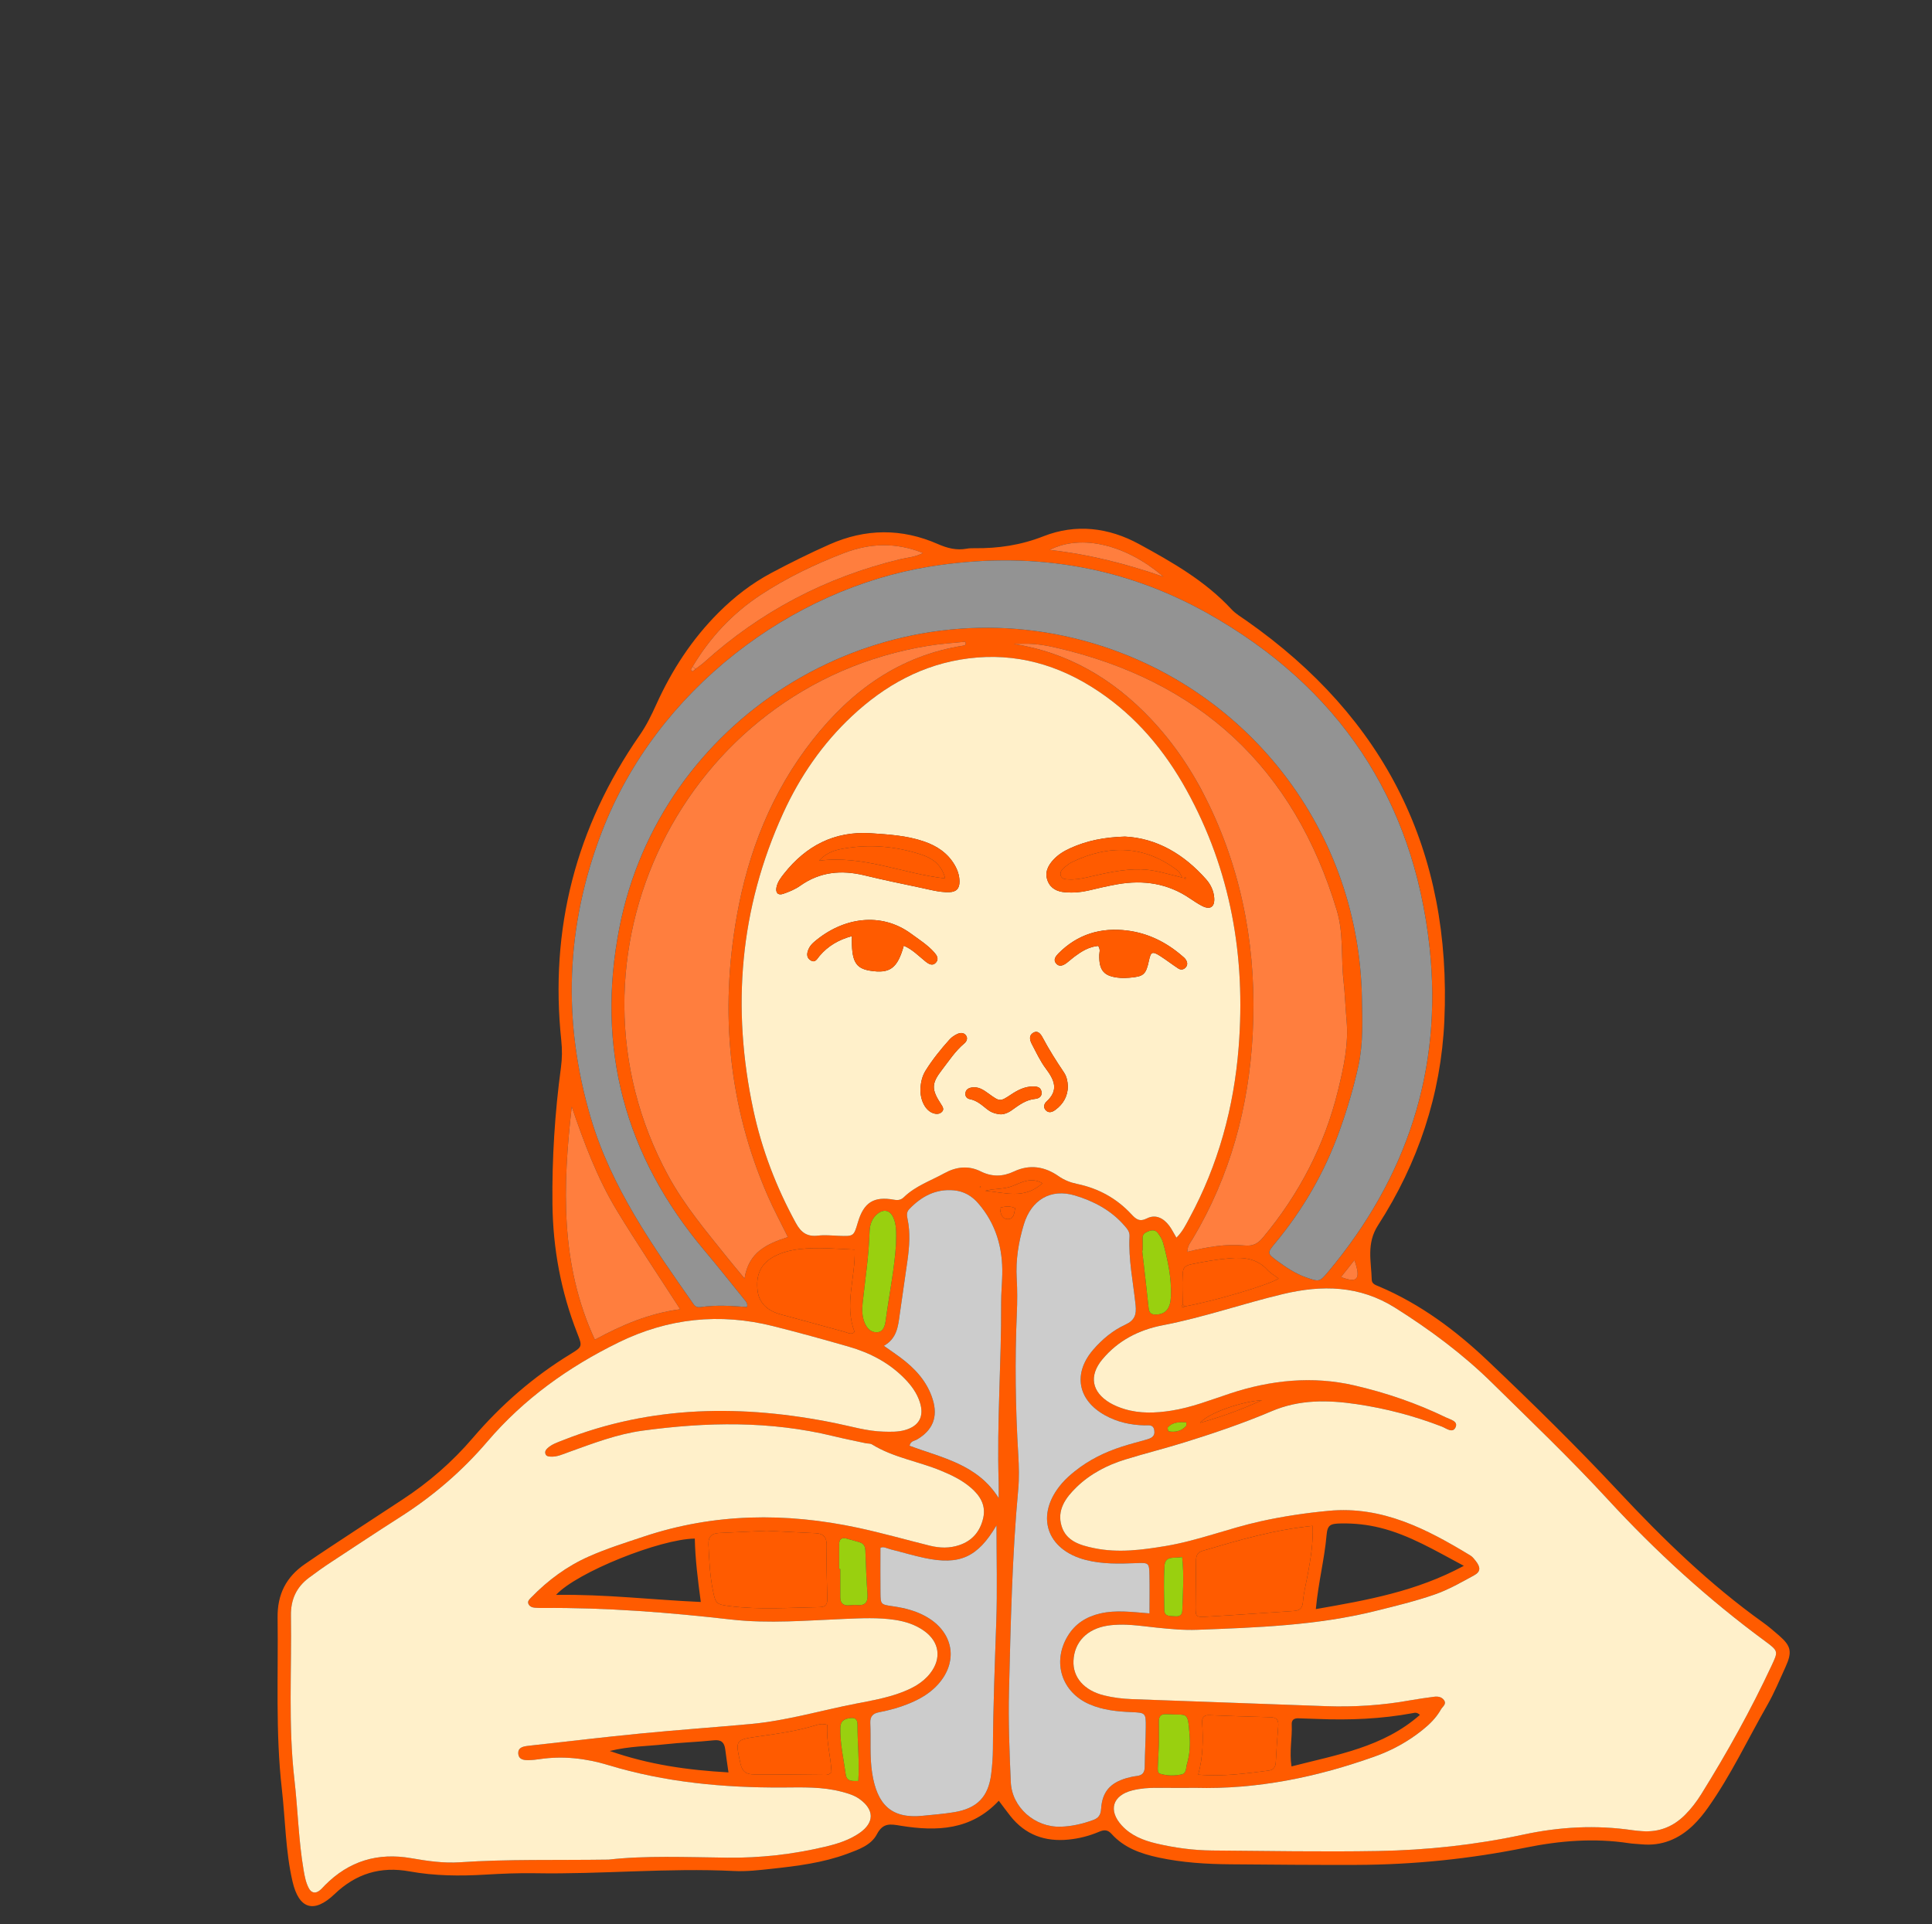 <svg xmlns="http://www.w3.org/2000/svg" viewBox="0 0 2515.45 2505.59"><rect x="0" y="0" width="2515.45" height="2505.59" fill="#333333" stroke="none"/><defs><style>      .cls-1 {        fill: #ccc;      }      .cls-1, .cls-2, .cls-3, .cls-4, .cls-5, .cls-6, .cls-7 {        stroke-width: 0px;      }      .cls-2 {        fill: #99d00f;      }      .cls-3 {        fill: none;      }      .cls-4 {        fill: #fff0ca;      }      .cls-5 {        fill: #ff5b00;      }      .cls-6 {        fill: #939393;      }      .cls-7 {        fill: #ff7e3e;      }    </style></defs><g id="Capa_7" data-name="Capa 7"><path class="cls-5" d="M1300.42,2344.86c-35.92,38.53-80.83,40.12-127.36,32.62-13.64-2.2-23.25-4.43-31.4,11.12-7.44,14.2-23.77,19.89-38.65,25.4-31.72,11.74-65.01,15.89-98.32,19.5-16.3,1.77-32.83,3.69-49.12,2.88-86.22-4.25-172.26,4.41-258.43,2.91-21.85-.38-43.78.53-65.61,1.83-32.91,1.96-65.73,1.68-98.16-4.21-37.91-6.89-69.81,2.82-97.74,29.52-26.84,25.65-46.42,19.67-54.78-16.43-9.13-39.45-9.29-80.07-13.86-120.12-8.49-74.36-4.56-148.91-5.56-223.4-.41-30.48,11.19-52.9,35.34-69.62,21.92-15.17,44.31-29.66,66.55-44.36,19.96-13.19,39.97-26.31,60.03-39.37,34.63-22.55,65.56-49.47,92.35-80.8,36.77-43,78.81-79.58,127.1-109.09,15.64-9.56,15.52-10.01,8.82-27.07-21.23-54.08-31.67-110.23-32.32-168.25-.67-59.6,3.11-118.93,11.07-177.99,1.57-11.62,1.68-23.12.45-34.76-15.36-145.41,18.9-278.17,102.26-398.18,8.68-12.49,15.18-25.9,21.37-39.59,20.19-44.63,46.44-85.09,81.28-119.85,20.49-20.45,43.05-37.9,68.63-51.52,24.75-13.18,49.83-25.61,75.47-37,47.05-20.9,94.14-21.26,141.15-.63,12.28,5.39,24.33,8.55,37.65,6.09,3.34-.62,6.82-.66,10.23-.62,30.86.35,60.23-3.96,89.7-15.54,42.08-16.52,84.55-11.64,124.7,10.27,43.31,23.64,86.02,47.96,120.09,84.76,5.47,5.91,12.78,10.2,19.48,14.89,180.83,126.71,267.58,300.58,257.71,520.96-4.3,95.98-34.19,185.45-86.34,266.29-15.42,23.9-8.81,47.08-8.19,71.04.15,5.61,5.52,6.98,10.02,8.89,53.59,22.85,99.54,57.14,141.4,96.9,58.02,55.11,115.14,111.16,169.8,169.65,58.01,62.06,118.73,121.11,188.08,170.68,7.22,5.16,13.99,10.98,20.7,16.81,16.05,13.92,17.73,21.42,8.75,41.19-7.63,16.8-14.76,33.94-23.88,49.92-25.39,44.47-47.22,91.03-76.87,133.01-5.89,8.34-12.41,16.44-19.77,23.48-18.63,17.82-40.77,27.08-67.04,24.55-5.45-.52-10.95-.64-16.35-1.46-45.2-6.88-89.62-3.33-134.42,5.77-72.48,14.71-145.99,22.24-220.05,22.49-54.71.19-109.43-.31-164.15-.77-31.49-.26-62.86-2.16-93.79-8.82-23.11-4.98-44.91-12.63-61.2-30.77-5.18-5.77-9.93-5.46-16.17-2.8-12.65,5.4-25.92,8.79-39.59,10.18-30.77,3.12-56.67-6.1-76.15-30.9-4.97-6.32-9.72-12.81-14.9-19.67ZM1542.55,1701.16c36.96-6.45,109.71-27.93,122.18-36.33-5.04-3.81-10.58-6.83-14.59-11.24-13.41-14.74-30.49-16.66-48.73-15.1-16.96,1.45-33.69,4.3-50.37,7.83-8.12,1.72-11.47,4.75-10.92,13.56.79,12.86.02,25.82-.09,38.74-.57.83-1.82,2.08-1.61,2.41,1.16,1.8,2.7,1.43,4.13.14ZM905.51,871.15c3.76-2.87,7.76-5.48,11.26-8.64,73.49-66.29,158.41-110.82,254.57-134.13,9.87-2.39,20.33-2.76,30.29-8.29-34.66-13.95-68.74-12.95-102.42-.04-38.32,14.68-75.35,32.44-109.58,55.08-36.34,24.02-65.54,55.4-87.87,92.96-1.15,2.04-3.88,4.19-.3,6.1.63.34,2.67-1.96,4.05-3.03ZM792.55,2421.54c46.81-5.41,100.83-3.16,154.86-2.52,42.52.51,84.64-4.33,126.09-14.05,15.99-3.75,31.8-8.55,45.52-18.02,19.71-13.6,19.53-30.5-.08-44.43-6.83-4.85-14.64-7.11-22.61-9.25-25.5-6.85-51.55-5.77-77.51-5.64-76.96.38-152.92-6.74-226.94-29.21-29.14-8.84-58.83-12.2-89.17-7.73-4.73.7-9.52,1.23-14.29,1.31-6.39.11-13.18-.58-13.63-8.82-.39-6.95,5.3-8.75,11.07-9.56,2.03-.28,4.07-.52,6.11-.74,47.56-5.25,95.07-10.96,142.68-15.6,47.63-4.65,95.39-7.97,143.05-12.35,46.45-4.27,91.18-17.67,136.78-26.5,19.45-3.76,39-7.16,57.7-14.04,14.95-5.5,28.94-12.58,38.96-25.46,15.15-19.45,12.08-41-7.96-55.27-11.33-8.07-24.27-12.24-38.02-14.31-21.81-3.29-43.63-2.14-65.51-1.25-49.18,2-98.44,6.4-147.57.81-81.61-9.27-163.33-15.74-245.52-15.04-3.41.03-6.84-.07-10.24-.34-3.59-.28-7-1.79-8.32-5.09-1.45-3.62,1.39-5.93,3.9-8.5,21.7-22.27,46.22-40.44,74.76-53.1,23.17-10.28,47.31-17.84,71.28-25.85,91.97-30.74,185.28-31.65,279.27-11.52,31.38,6.72,62.29,15.57,93.46,23.28,12.82,3.17,25.67,3.57,38.42-.76,17.11-5.81,27.14-18.01,31.06-35.17,3.81-16.66-4.02-29.19-16.06-39.57-11.53-9.94-25.1-16.44-39.05-22.21-29.61-12.23-62.04-17.05-89.8-34.22-2.15-1.33-5.34-.91-8-1.49-14.03-3.02-28.11-5.81-42.05-9.21-82.37-20.08-165.41-18.48-248.6-7.16-33.35,4.54-64.77,16.65-96.29,28.01-7.67,2.76-15.21,6.41-23.72,5.78-2.69-.2-5.51-.47-6.46-3.76-.89-3.07.75-5.33,2.75-7.17,5.66-5.24,12.86-7.54,19.86-10.31,115.89-45.88,234.64-46.77,354.91-22.33,20.75,4.22,41.1,10.46,62.48,11.05,9.58.27,19.24.58,28.53-2.13,18.36-5.36,24.87-18.04,18.98-36.27-3.88-12-11.14-21.84-19.85-30.73-20.17-20.56-44.88-33.46-72.17-41.34-32.8-9.47-65.74-18.55-98.85-26.88-69.67-17.52-137.04-10.39-201.53,21.25-65.12,31.96-123.17,73.43-170.57,128.93-32.66,38.24-70.34,70.68-112.7,97.8-30.52,19.54-60.77,39.48-91.03,59.42-9.69,6.39-19.17,13.14-28.48,20.09-16.5,12.31-23.98,28.47-23.65,49.51,1.13,71.06-3.66,142.2,4.51,213.17,4.53,39.37,5.34,79.14,12.03,118.32,1.39,8.12,2.9,16.22,6.8,23.51,3.11,5.81,8.07,7.27,13.63,3.18,2.72-2,4.93-4.72,7.34-7.14,31.27-31.57,68.66-42.85,112.44-35.2,20.85,3.64,42.04,6.73,63.27,5.29,62.17-4.23,124.43-2.48,193.75-3.47ZM1556.01,2328.09c-16.41,0-32.82.13-49.22-.05-11.01-.12-21.9.66-32.57,3.35-25.8,6.49-31.66,26.09-13.66,45.73,12.07,13.16,28.01,19.41,44.8,23.38,24.01,5.68,48.46,8.96,73.15,9.15,71.81.55,143.65,1.9,215.44.66,63.64-1.1,127.06-7.93,189.3-21.34,47.5-10.24,94.68-12.73,142.57-5.71,4.06.6,8.16.91,12.25,1.21,21.8,1.6,40.27-5.72,55.66-21.05,8.28-8.24,15.3-17.52,21.46-27.41,33.6-53.99,64.46-109.48,91.39-167.13,8.54-18.27,9.15-18.86-8.16-31.6-74.64-54.91-142.68-117.02-205.41-185.16-48.2-52.35-99.66-101.52-150.35-151.41-38.19-37.59-80.78-69.19-126.18-97.78-46.56-29.32-95.41-29.9-145.86-17.93-52.5,12.46-103.57,30.48-156.71,40.67-31.03,5.95-58.22,19.83-78.73,44.5-17.71,21.3-13.78,42.53,10.04,56.64,5.81,3.44,12.3,6,18.78,7.98,20.07,6.14,40.53,5.3,60.97,2.12,26.5-4.12,51.35-14.04,76.63-22.39,53-17.5,107.29-23.07,161.61-10.52,41.08,9.49,81.32,23.22,119.56,41.79,5.88,2.85,15.87,4.81,12.37,12.71-3.75,8.47-12.43,1.21-17.86-.88-35.88-13.85-72.81-23.57-110.77-29.18-37.51-5.54-74.59-6.3-110.76,9.12-37.09,15.81-75.35,28.72-113.85,40.7-25.44,7.91-51.33,14.36-76.78,22.21-23.77,7.33-45.62,18.67-63.63,36.16-14.24,13.82-25.78,29.99-19.23,50.87,6.08,19.4,24.09,24.64,41.95,28.37,31.46,6.57,62.7,2.43,93.77-2.77,41.91-7.01,81.56-22.87,122.96-32.04,29.44-6.52,59.13-10.94,89.11-13.75,69.59-6.51,127.6,23.73,184.26,58.11,2.82,1.71,5.07,4.59,7.15,7.27,6.42,8.27,6.39,13.94-2.15,18.61-16.75,9.15-33.58,18.81-51.49,25.02-25.12,8.71-51.14,14.96-77,21.4-76.2,18.96-154.19,21.58-232.1,24.52-17.78.67-35.49-1.04-53.22-2.87-21.02-2.16-42.07-5.81-63.36-2.55-26.61,4.08-43.33,21.15-44.48,45.66-1.02,21.67,13.76,38.76,39.76,45.2,11.95,2.96,24.17,4.43,36.54,4.87,84.07,2.98,168.13,6.19,252.2,9.14,37.02,1.3,73.81-1.06,110.31-7.66,10.09-1.82,20.26-3.18,30.42-4.55,4.92-.66,9.92-.05,13.04,4.19,3.97,5.41-1.64,8.33-3.83,12.24-6.14,10.97-14.88,19.48-24.56,27.21-18.34,14.65-38.67,25.88-60.68,33.77-75.9,27.21-153.87,43.35-234.86,41.17ZM1531.7,1611.7c8.36-8.39,12.35-17.07,16.82-25.32,37.7-69.59,58.05-144.35,64.2-222.9,9.24-117.86-10.18-230.26-67.86-334.6-28.5-51.56-65.63-95.87-114.95-128.86-51.18-34.23-107.18-50.49-169.09-42.66-59.24,7.49-108.68,34.97-151.64,75.19-38.43,35.98-67.76,78.69-89.53,126.39-56.78,124.4-67.27,253.68-38.76,386.67,11.1,51.76,29.91,100.66,55.37,147.17,6.85,12.5,14.84,17.94,28.97,16.21,8.74-1.06,17.75-.04,26.63.28,19.66.72,19.65.78,25.12-17.67,7.62-25.73,20.54-34.11,46.96-29.34,5.46.99,9.25.25,12.9-3.31,15.05-14.66,34.85-21.31,52.71-31.19,15.12-8.37,31.24-10.39,47.2-2.42,14.62,7.3,28.76,7.06,43.31.19,20.52-9.69,40.13-6.55,58.15,6.04,7.55,5.28,15.46,8.31,24.23,10.14,27.57,5.73,51.3,18.69,70.44,39.31,6.13,6.6,10.66,10.47,20.49,5.52,11.23-5.65,21.32-.3,28.66,9.24,3.3,4.3,5.68,9.3,9.65,15.93ZM972.57,1701.96c1.08-3.93-.55-6.13-2.27-8.25-17.65-21.78-34.99-43.83-53.05-65.26-103.53-122.81-141.67-263.51-110.7-420.87,53-269.28,325.75-441.32,592.43-376.4,214.41,52.2,369.5,240.84,374.19,466.81.62,29.9,1.92,60.2-4.5,89.84-6.23,28.74-14.65,56.9-24.57,84.58-19.34,53.95-47.58,102.82-84.22,146.9-10.02,12.05-9.99,12.97,2.55,22.2,12.1,8.91,24.54,17.27,39.04,22.22,16.01,5.46,16.56,5.77,27.76-7.6,102.54-122.45,149.22-263.34,132.09-422.27-20.88-193.79-119.01-339.54-288.34-434.83-112.66-63.4-234.5-81.91-362.76-61.18-178.62,28.87-355,159.07-426.72,345.7-47.09,122.54-51.35,246.41-14.33,371.92,26.77,90.77,80.54,166.79,133.95,242.95,2.3,3.29,5.19,4.18,8.75,3.67,20.28-2.94,40.63-1.69,60.71-.12ZM1496.66,2100.93c0-18.12.28-33.77-.07-49.41-.37-16.64-.63-16.69-17.44-16.04-21.9.84-43.77,1.4-65.27-4.08-52.33-13.35-66.63-59.19-31.04-100.1,4.9-5.63,10.61-10.67,16.45-15.37,18.33-14.73,39.13-24.97,61.43-32.14,10.4-3.34,21-6.07,31.51-9.05,6.22-1.76,11.94-3.84,10.66-12.21-1.26-8.18-7.77-6.36-12.81-6.47-18.09-.43-35.28-4.25-51.16-13.01-35.87-19.78-42.19-54.6-15.52-85.52,11.75-13.61,25.63-25.11,41.81-32.57,12.18-5.61,14.61-12.99,13.34-25.39-3.07-29.86-9.5-59.47-7.89-89.74.33-6.13-3.28-9.93-6.94-14.14-17.24-19.8-39.69-31.59-64.03-38.92-31.63-9.53-56.86,5.56-66.57,37.38-7.03,23.05-10.78,46.44-9.37,70.7.87,14.99.82,30.1.17,45.11-2.66,61.55-1.85,123.03,1.86,184.52.9,14.98,1.3,30.18-.07,45.09-8.03,87.24-9.78,174.76-11.99,262.25-1,39.67.61,79.3,2.34,118.93,1.42,32.53,31.17,59.02,65.02,57.96,14.49-.45,28.36-3.69,41.98-8.61,7.4-2.67,10.09-6.74,10.62-14.92,1.39-21.6,11.61-33.32,32.33-39.51,4.57-1.37,9.3-2.44,14.03-2.97,7.5-.85,10.35-4.64,10.41-12.16.13-17.08,1.22-34.16,1.36-51.24.16-18.78-.11-19.05-18.92-19.82-18.57-.76-36.93-2.71-54.12-10.08-36.45-15.64-49.03-54.82-28.73-88.76,9.67-16.16,24.2-25.34,42.45-29.6,20.42-4.77,40.8-1.95,64.18-.1ZM1025.85,1610.88c-9.21-18.74-18.64-36.1-26.48-54.14-50.84-117.01-62.21-238.72-40.13-363.59,14.84-83.95,45.57-161.82,98.67-229.46,50.66-64.52,113.59-110.12,196.77-123,2.08-.32,3.45-1.54,2.07-5.04-15.89,1.58-32.1,2.68-48.31,5.31-319.14,51.83-492.78,406.22-338.35,690.15,21.11,38.81,49.32,72.12,76.62,106.25,6.74,8.43,13.73,16.67,22.67,27.49,5.19-34.44,29.4-45.28,56.46-53.96ZM1545.87,1630.13c25.61-6.32,49.91-10.6,74.44-8.28,11.13,1.05,17.39-2.35,24.17-10.48,47.19-56.58,80.28-120.25,97.73-191.86,7.28-29.88,13.9-59.91,11.01-91.11-1.58-17-2.05-34.12-3.95-51.08-3.43-30.5.3-61.73-8.67-91.62-55.9-186.15-179.06-300.18-368.44-342.95-8.64-1.95-17.48-3.41-26.3-4.12-8.6-.7-17.3-.15-25.96-.15,71.27,11.3,129.46,45.84,178.33,97.49,31.27,33.05,56.01,70.58,75.71,111.48,45.52,94.51,62.51,194.64,57.08,298.76-4.95,94.93-29.06,184.55-78.02,266.77-2.73,4.59-6.81,8.64-7.12,17.15ZM1297.45,1986.31c-24.67,41.83-48.19,52.14-93.83,42.42-14.67-3.13-29.07-7.48-43.64-11.09-5.01-1.24-10.1-4.36-13.67-1.98,0,20.55-.16,39.55.05,58.55.17,14.86.32,15.22,15.5,17.37,17.11,2.42,33.51,6.64,48.15,16.11,32.32,20.88,36.98,57.42,11.04,85.97-9.84,10.84-22.06,18.15-35.41,23.81-13.27,5.63-27.03,9.55-41.15,12.2-7.89,1.49-11.75,5.34-11.38,13.92.96,21.83-.94,44.05,2.45,65.47,6.37,40.31,24.41,59.68,65.78,55.43,13.59-1.4,27.25-2.41,40.71-4.61,30.17-4.92,44.76-19.96,48.47-49.67,1.35-10.83,2.18-21.78,2.25-32.69.32-55.35,2.49-110.63,4.4-165.94,1.4-40.71.28-81.5.28-125.25ZM1300.31,1950.85c0-6.79.19-13.59-.03-20.38-2.51-77.95,3.61-155.79,3.23-233.71-.06-12.29,1.13-24.58,1.43-36.88.83-34.7-8.09-66.14-31.21-92.87-8.45-9.77-18.69-15.75-31.65-16.96-23.77-2.22-42.33,7.85-58.22,24.42-3.86,4.03-3.24,8.31-2.18,13.28,3.74,17.64,2.32,35.4-.07,53.04-3.2,23.7-6.97,47.33-10.19,71.03-2.11,15.54-3.69,31.15-20.63,40.71,8.63,6.09,15.33,10.59,21.77,15.41,18.98,14.2,34.62,31.11,41.83,54.32,7.09,22.86.13,40.11-20.39,52.19-3.32,1.96-8.33,1.72-9.78,8.18,41.72,15.68,88.51,23.97,116.1,68.23ZM744.4,1441.13c-11.68,103-15.46,204.8,30.09,303.37,35.44-19.24,70.91-34.34,111.11-39.61-28.63-44.44-56.36-85.64-82.14-128.03-25.73-42.32-42.98-88.68-59.06-135.72ZM998.51,1993.31c-20.97.98-41.47,1.88-61.95,2.91-9.53.48-14.61,4.15-14.11,15.22.89,19.84,1.76,39.64,5.66,59.13,3.56,17.77,4.34,18.65,22.32,20.93,38.88,4.92,77.88,1.89,116.84,1.28,8.41-.13,10.07-4.33,9.87-11.72-.62-22.56-1.32-45.15-.81-67.7.26-11.23-3.62-16.41-14.73-16.89-21.18-.91-42.34-2.1-63.09-3.15ZM1709.09,1986.94c-50.35,5.06-96.69,18.74-143.06,32.43-7.84,2.31-8.75,7.13-8.79,13.73-.09,19.77-.6,39.55-.59,59.32,0,12.8.32,13.55,14.43,12.77,37.44-2.08,74.83-4.98,112.26-7.32,7.76-.49,12.29-2.35,13.03-11.62.97-12.15,4.13-24.13,6.33-36.18,3.67-20.04,7.16-40.09,6.38-63.13ZM1713.21,2095.33c66.94-11.69,130.74-22.9,192.7-56.35-37.66-20.09-70.86-40.06-108.97-49.54-16.63-4.14-33.62-5.95-50.77-5.65-14.17.25-17.84,1.73-19.04,15.63-2.65,30.67-10.59,60.5-13.92,95.91ZM1112.83,1627.22c-24.23-1.02-47.96-3.47-71.76-.68-11.5,1.35-22.9,4.05-33.28,9.66-17.12,9.25-23.99,23.77-21.38,44.8,1.93,15.57,12.59,25.95,30.51,30.71,27.69,7.37,55.26,15.18,82.92,22.65,4.23,1.14,8.81,4.32,12.75-.05-13.56-35.32,1.31-70.41.23-107.09ZM723.96,2076.83c64.61-.99,125.66,6.48,188.48,9.23-3.86-28.83-7.25-55.61-7.81-82.55-44.98.47-153.56,43.83-180.68,73.32ZM1560.05,2310.88c32.41,2.78,61.97-1.51,91.56-5.25,6.45-.81,9.13-4.61,9.46-11.06.81-15.65,1.91-31.28,3.18-46.9.61-7.52-1.82-11.35-9.96-11.55-26.57-.65-53.14-1.61-79.7-2.64-7.11-.28-9.85,2.9-9.4,9.73,1.48,22.32,1.19,44.58-5.14,67.68ZM1848.72,2233.08c-4.13-3.74-6.73-2.75-9.15-2.3-41.1,7.61-82.56,9.33-124.23,7.59-8.17-.34-16.36-.48-24.53-.82-5.69-.23-9.31,1.78-9.01,8.06.83,17.51-3.29,35.05-.27,54.59,59.12-15.26,119.15-24.78,167.19-67.12ZM1077.17,2246c-6.47-1.83-11.08-.67-15.58.72-23.59,7.3-47.96,10.72-72.27,14.18-32.49,4.63-32.06,4.2-25.25,35.54,2.4,11.04,7.83,14.21,18.3,14.15,30.74-.17,61.49.38,92.24.61,2.72.02,5.35-.46,8.01-3.49-.8-20.29-7.17-40.78-5.44-61.71ZM1166.6,1619.84c.35-15.19.8-25.53-3.82-35.03-4.39-9.02-12.12-10.57-20.06-4.4-7.64,5.94-10.29,14.68-10.56,23.49-.93,31.35-5.73,62.28-9.05,93.38-.87,8.11-.68,16.43,2.25,24.21,2.79,7.42,7.98,13.56,16.26,13.35,8.5-.21,10.62-8.48,11.48-14.83,4.74-35.02,11.82-69.74,13.5-100.17ZM948.47,2307.97c-1.76-12.43-3.12-21.19-4.22-29.99-1.12-8.95-5.12-12.85-14.94-11.8-21.05,2.25-42.29,2.82-63.33,5.18-22.95,2.57-46.25,2.39-72.11,8.71,51.32,17.91,101.39,24.9,154.6,27.91ZM1487.75,1628.4c-.21.03-.43.06-.64.09,2.83,24.99,5.85,49.97,8.39,74.99.77,7.56,5.09,8.63,11.16,8.19,11.2-.81,17.23-8.07,17.85-23.06,1-24.05-3.89-47.37-10.2-70.38-1.22-4.45-3.9-8.69-6.66-12.47-3.29-4.51-7.93-4.3-12.84-2.23-3.97,1.68-7.26,3.44-7.1,8.53.17,5.44.04,10.89.04,16.33ZM1508.9,2270.73c-.52,10.92-1.05,20.4-1.38,29.89-.12,3.34-.56,8.04,2.83,9.08,9.11,2.8,18.78,2.79,28.03.95,6.59-1.32,5.56-8.46,7.03-13.44,3.7-12.55,4.41-25.49,3.38-38.34-2.55-31.71-1.84-24.89-30.12-26.71-6.83-.44-9.93,2.59-9.81,9.48.18,10.17.05,20.35.05,29.1ZM1092.57,2043.16c.48,0,.96,0,1.44,0,0,12.23-.03,24.45,0,36.68.02,7.56,3.67,11.22,11.41,10.57,3.38-.28,6.82-.62,10.18-.31,10.51.96,14.64-3.28,13.84-14.06-1.42-18.95-2.02-37.96-2.74-56.95-.2-5.37-2.02-9.13-7.39-10.68-5.86-1.7-11.68-3.55-17.61-5-5.84-1.43-9.09,1.06-9.12,7.19-.05,10.86-.02,21.71-.02,32.57ZM1366.61,716.11c52.14,5.79,100.54,18.38,148.01,34.83-47.32-41-106.03-56.26-148.01-34.83ZM1539.14,2027.5c-9.54,2.27-22.1-2.7-22.98,11.67-1.17,19-.51,38.13-.27,57.19.12,9.26,7.76,7.67,13.55,8.3,5.36.58,9.67-.86,9.88-7.2.78-22.98,2.46-45.98-.18-69.96ZM1117.49,2319.17c1.67-24.63-1.11-48.97-1.02-73.32.03-7.27-3.15-9.48-10.08-8.47-7.64,1.11-12.14,3.78-12.31,12.76-.39,20.58,4.36,40.46,7.05,60.6,1.24,9.22,8.88,8.53,16.35,8.43ZM1357.16,1540.78c-14.73-8.31-26.74-1.29-38.39,3.43-11.78,4.78-24.19,3.17-36.05,6.42,25.25,2.21,51.28,11.64,74.43-9.85ZM1643.13,1823.24c-27.73,1.94-70.4,17.07-80.61,29.58,28.44-8.22,53.34-17.05,80.61-29.58ZM1746.03,1662.93c21.7,8.44,26.01,2.68,17.44-22-5.71,7.21-11.01,13.89-17.44,22ZM1301.98,1572.72c.53,7.5,2.34,14.32,9.32,14.75,9.18.57,9.03-7.8,10.44-14.22-6.32-2.9-12.24-2.59-19.76-.53ZM1544.54,1852.05c-9.05-.21-17.5-.41-23.99,6.51-.76.8.37,5.15,1.07,5.28,8.76,1.51,16.71-.23,22.88-7.19.32-.36.04-1.26.04-4.59ZM1276.45,1544.59l-.91,1.07,1.5.2-.6-1.27Z"></path><path class="cls-4" d="M792.55,2421.54c-69.32.99-131.58-.76-193.75,3.47-21.23,1.44-42.42-1.65-63.27-5.29-43.78-7.65-81.17,3.63-112.44,35.2-2.41,2.43-4.61,5.14-7.34,7.14-5.56,4.09-10.52,2.63-13.63-3.18-3.9-7.29-5.41-15.39-6.8-23.51-6.69-39.18-7.5-78.94-12.03-118.32-8.17-70.97-3.38-142.11-4.51-213.17-.33-21.04,7.15-37.21,23.65-49.51,9.31-6.94,18.78-13.7,28.48-20.09,30.26-19.94,60.51-39.89,91.03-59.42,42.36-27.12,80.04-59.56,112.7-97.8,47.4-55.5,105.45-96.98,170.57-128.93,64.49-31.65,131.86-38.77,201.53-21.25,33.11,8.33,66.05,17.41,98.85,26.88,27.29,7.88,52.01,20.78,72.17,41.34,8.71,8.88,15.97,18.72,19.85,30.73,5.89,18.23-.62,30.91-18.98,36.27-9.29,2.71-18.94,2.4-28.53,2.13-21.38-.59-41.73-6.83-62.48-11.05-120.27-24.43-239.02-23.55-354.91,22.33-7,2.77-14.21,5.08-19.86,10.31-2,1.85-3.64,4.1-2.75,7.17.96,3.3,3.77,3.56,6.46,3.76,8.51.63,16.04-3.01,23.72-5.78,31.52-11.35,62.94-23.47,96.29-28.01,83.19-11.32,166.23-12.93,248.6,7.16,13.94,3.4,28.02,6.19,42.05,9.21,2.67.57,5.85.16,8,1.49,27.76,17.17,60.19,21.99,89.8,34.22,13.96,5.76,27.52,12.26,39.05,22.21,12.04,10.39,19.87,22.91,16.06,39.57-3.92,17.16-13.95,29.36-31.06,35.17-12.76,4.33-25.61,3.93-38.42.76-31.17-7.71-62.09-16.56-93.46-23.28-93.98-20.13-187.3-19.22-279.27,11.52-23.98,8.01-48.11,15.57-71.28,25.85-28.55,12.66-53.06,30.83-74.76,53.1-2.51,2.57-5.34,4.88-3.9,8.5,1.32,3.31,4.73,4.81,8.32,5.09,3.4.27,6.83.37,10.24.34,82.19-.71,163.92,5.77,245.52,15.04,49.13,5.58,98.39,1.19,147.57-.81,21.89-.89,43.7-2.04,65.51,1.25,13.75,2.07,26.69,6.24,38.02,14.31,20.04,14.27,23.11,35.82,7.96,55.27-10.03,12.88-24.02,19.96-38.96,25.46-18.7,6.88-38.25,10.28-57.7,14.04-45.6,8.82-90.33,22.23-136.78,26.5-47.66,4.38-95.42,7.7-143.05,12.35-47.61,4.64-95.12,10.35-142.68,15.6-2.04.22-4.08.46-6.11.74-5.77.81-11.45,2.61-11.07,9.56.46,8.24,7.24,8.93,13.63,8.82,4.77-.08,9.56-.61,14.29-1.31,30.34-4.47,60.03-1.11,89.17,7.73,74.02,22.46,149.98,29.59,226.94,29.21,25.96-.13,52.01-1.22,77.51,5.64,7.98,2.14,15.79,4.4,22.61,9.25,19.61,13.93,19.79,30.83.08,44.43-13.72,9.47-29.53,14.27-45.52,18.02-41.44,9.72-83.57,14.56-126.09,14.05-54.03-.65-108.05-2.9-154.86,2.52Z"></path><path class="cls-4" d="M1556.01,2328.09c81,2.18,158.96-13.96,234.86-41.17,22-7.89,42.33-19.13,60.68-33.77,9.68-7.73,18.42-16.24,24.56-27.21,2.19-3.92,7.8-6.84,3.83-12.24-3.12-4.24-8.13-4.85-13.04-4.19-10.16,1.37-20.34,2.73-30.42,4.55-36.5,6.6-73.3,8.96-110.31,7.66-84.07-2.95-168.13-6.17-252.2-9.14-12.37-.44-24.6-1.91-36.54-4.87-26.01-6.43-40.78-23.53-39.76-45.2,1.15-24.51,17.87-41.57,44.48-45.66,21.29-3.27,42.34.39,63.36,2.55,17.73,1.82,35.43,3.54,53.22,2.87,77.91-2.94,155.9-5.56,232.1-24.52,25.85-6.43,51.87-12.69,77-21.4,17.92-6.21,34.75-15.86,51.49-25.02,8.55-4.67,8.57-10.34,2.15-18.61-2.08-2.68-4.33-5.56-7.15-7.27-56.67-34.38-114.67-64.63-184.26-58.11-29.98,2.81-59.67,7.22-89.11,13.75-41.4,9.17-81.05,25.03-122.96,32.04-31.08,5.2-62.31,9.34-93.77,2.77-17.86-3.73-35.87-8.96-41.95-28.37-6.55-20.89,4.99-37.05,19.23-50.87,18.01-17.49,39.86-28.83,63.63-36.16,25.46-7.85,51.35-14.3,76.78-22.21,38.51-11.98,76.76-24.89,113.85-40.7,36.17-15.42,73.25-14.66,110.76-9.12,37.95,5.61,74.89,15.32,110.77,29.18,5.43,2.1,14.11,9.35,17.86.88,3.5-7.9-6.49-9.86-12.37-12.71-38.23-18.57-78.47-32.3-119.56-41.79-54.31-12.54-108.6-6.98-161.61,10.52-25.28,8.35-50.13,18.27-76.63,22.39-20.44,3.18-40.9,4.01-60.97-2.12-6.48-1.98-12.97-4.54-18.78-7.98-23.82-14.1-27.75-35.33-10.04-56.64,20.51-24.67,47.7-38.55,78.73-44.5,53.14-10.2,104.22-28.21,156.71-40.67,50.45-11.97,99.3-11.4,145.86,17.93,45.39,28.59,87.99,60.19,126.18,97.78,50.7,49.9,102.15,99.06,150.35,151.41,62.73,68.14,130.77,130.24,205.41,185.16,17.31,12.73,16.69,13.32,8.16,31.6-26.93,57.65-57.79,113.14-91.39,167.13-6.16,9.89-13.18,19.16-21.46,27.41-15.4,15.33-33.86,22.65-55.66,21.05-4.09-.3-8.19-.62-12.25-1.21-47.89-7.02-95.06-4.52-142.57,5.71-62.24,13.41-125.66,20.24-189.3,21.34-71.79,1.24-143.63-.11-215.44-.66-24.68-.19-49.14-3.47-73.15-9.15-16.78-3.97-32.73-10.22-44.8-23.38-18.01-19.64-12.14-39.24,13.66-45.73,10.66-2.68,21.56-3.47,32.57-3.35,16.4.18,32.81.05,49.22.05Z"></path><path class="cls-4" d="M1531.7,1611.7c-3.96-6.63-6.34-11.63-9.65-15.93-7.34-9.55-17.43-14.89-28.66-9.24-9.83,4.94-14.36,1.08-20.49-5.52-19.14-20.62-42.87-33.58-70.44-39.31-8.77-1.82-16.68-4.86-24.23-10.14-18.02-12.59-37.62-15.73-58.15-6.04-14.55,6.87-28.69,7.12-43.31-.19-15.96-7.97-32.08-5.94-47.2,2.42-17.86,9.88-37.67,16.53-52.71,31.19-3.65,3.56-7.44,4.3-12.9,3.31-26.42-4.77-39.34,3.62-46.96,29.34-5.47,18.46-5.47,18.39-25.12,17.67-8.88-.33-17.89-1.35-26.63-.28-14.13,1.72-22.13-3.71-28.97-16.21-25.46-46.51-44.27-95.41-55.37-147.17-28.52-132.99-18.02-262.27,38.76-386.67,21.77-47.69,51.09-90.41,89.53-126.39,42.96-40.22,92.4-67.69,151.64-75.19,61.91-7.83,117.92,8.43,169.09,42.66,49.33,32.99,86.46,77.31,114.95,128.86,57.67,104.34,77.09,216.74,67.86,334.6-6.16,78.54-26.51,153.31-64.2,222.9-4.47,8.25-8.47,16.92-16.82,25.32ZM1132.95,1084.97c-46.85-2.71-83.39,16.45-111.99,52.49-4.25,5.35-8.45,10.79-9.93,17.67-1.57,7.3,1.78,11.18,8.66,8.83,7.67-2.62,15.5-5.83,22.06-10.49,25.89-18.36,53.87-20.83,83.88-13.56,23.84,5.77,47.87,10.81,71.89,15.81,12.64,2.63,25.14,6.37,38.29,6.04,9.27-.23,13.6-4.69,13.45-14.04-.12-7.76-2.44-14.73-6.28-21.31-9.06-15.55-22.98-24.8-39.59-30.56-22.85-7.92-46.71-9.27-70.45-10.87ZM1464.71,1089.38c-27.43.83-49.99,5.44-71.36,15.18-8.09,3.69-15.67,8.27-21.79,14.92-7.38,8.02-11.77,17.05-7.39,27.9,4.02,9.95,12.67,13.77,22.79,14.55,10.25.79,20.37.02,30.44-2.36,12.59-2.99,25.2-5.97,37.94-8.17,33.52-5.79,65.11-1.1,93.76,18.4,5.06,3.45,10.21,6.84,15.62,9.7,10.82,5.73,17.11,1.71,16.16-10.47-.7-9.08-4.57-17.26-10.5-23.99-29.14-33.04-64.73-53.61-105.67-55.66ZM1176.72,1231.51c11.07,4.62,19.07,13.12,28.01,20.3,4.39,3.52,9.61,6.93,14.26,1.12,3.61-4.51.61-9.15-2.68-12.83-8.73-9.78-19.8-16.71-30.26-24.38-38.71-28.37-88.4-21.61-126.24,11.02-2.54,2.19-4.96,4.89-6.43,7.85-2.85,5.77-4.3,12.31,2.49,16.2,5.72,3.28,8.05-2.32,11.12-5.94,11.06-13.09,25.01-21.2,42.22-25.86-.9,32.34,4.39,41.92,23.48,45,25.92,4.19,35.83-2.95,44.02-32.48ZM1429.88,1231.75c3.2,5.13,1.4,8.43,1.34,11.7-.43,20.74,6.32,28.24,27.22,29.9,4.04.32,8.16.13,12.21-.2,18.6-1.54,21.36-4.06,25.34-22.68,2.39-11.16,4.4-12.07,14.66-5.5,8,5.13,15.54,11,23.5,16.2,3.05,1.99,6.72,1.67,9.35-1.13,3.33-3.54,2.53-7.5-.06-11.1-1.17-1.63-2.85-2.91-4.4-4.24-20.62-17.81-44.29-29.56-71.33-32.96-34.36-4.32-64.85,4.75-89.65,29.8-3.31,3.34-6.98,7.98-3.4,12.64,4.27,5.55,9.69,3.1,14.34-.42,3.26-2.46,6.26-5.27,9.52-7.72,9.29-6.95,18.94-13.17,31.33-14.3ZM1198.46,1417.46c-.64,15.34,6.46,28.88,16.84,32.23,4.23,1.36,8.42,1.1,11.36-2.17,2.64-2.94.92-6.06-1.11-9.16-12.95-19.73-13.06-27.21.85-45.19,9.15-11.84,17.35-24.55,29.01-34.35,3.22-2.71,5.16-6.89,2.06-10.82-2.95-3.74-7.55-3.22-11.27-1.47-3.61,1.7-7.19,4.11-9.84,7.06-11.42,12.68-22.14,25.98-31.2,40.47-4.4,7.05-6.29,15.07-6.69,23.4ZM1390.39,1414.5c-.38-6.84-1.65-12.83-5.17-18.05-9.87-14.68-19.34-29.57-27.65-45.22-2.44-4.6-6.28-10.28-12.7-6.15-5.75,3.7-3.9,9.82-1.32,14.71,5.7,10.81,10.91,22.11,18.19,31.8,10.98,14.62,17.08,28.06.79,42.84-3.07,2.78-4.44,7.3-1.22,11.02,4.05,4.67,8.92,2.62,12.82-.24,10.51-7.69,16.11-18.16,16.26-30.71ZM1302.11,1451c4.28.34,10-1.56,15.11-5.22,9.39-6.73,18.45-13.73,30.73-14.86,4.7-.44,9.31-3.29,8.06-9.56-1.21-6.04-6.27-6.61-11.09-6.59-10.6.04-19.61,4.58-28.25,10.32-14.64,9.73-14.76,9.67-29.51-1.02-6.69-4.85-13.38-9.54-22.28-7.91-4.32.79-7.62,2.99-7.97,7.8-.29,4.03,2.37,6.69,5.76,7.31,9.22,1.7,15.66,7.73,22.56,13.2,4.33,3.43,9.23,5.69,16.89,6.54Z"></path><path class="cls-6" d="M972.57,1701.96c-20.08-1.57-40.42-2.82-60.71.12-3.56.52-6.44-.38-8.75-3.67-53.42-76.16-107.18-152.19-133.95-242.95-37.02-125.51-32.76-249.37,14.33-371.92,71.71-186.63,248.1-316.83,426.72-345.7,128.26-20.73,250.1-2.22,362.76,61.18,169.33,95.29,267.46,241.05,288.34,434.83,17.13,158.94-29.55,299.83-132.09,422.27-11.19,13.36-11.75,13.06-27.76,7.6-14.5-4.95-26.94-13.31-39.04-22.22-12.53-9.23-12.56-10.15-2.55-22.2,36.64-44.07,64.88-92.95,84.22-146.9,9.92-27.67,18.34-55.84,24.57-84.58,6.42-29.63,5.12-59.93,4.5-89.84-4.69-225.97-159.78-414.61-374.19-466.81-266.68-64.92-539.43,107.12-592.43,376.4-30.97,157.36,7.17,298.06,110.7,420.87,18.07,21.43,35.4,43.48,53.05,65.26,1.72,2.12,3.35,4.33,2.27,8.25Z"></path><path class="cls-1" d="M1496.66,2100.93c-23.38-1.84-43.76-4.66-64.18.1-18.25,4.26-32.78,13.44-42.45,29.6-20.3,33.94-7.72,73.11,28.73,88.76,17.19,7.38,35.55,9.32,54.12,10.08,18.81.77,19.08,1.04,18.92,19.82-.14,17.08-1.23,34.16-1.36,51.24-.06,7.52-2.91,11.31-10.41,12.16-4.73.53-9.46,1.61-14.03,2.97-20.71,6.19-30.94,17.91-32.33,39.51-.53,8.18-3.22,12.24-10.62,14.92-13.62,4.92-27.49,8.16-41.98,8.61-33.86,1.06-63.6-25.42-65.02-57.96-1.73-39.63-3.35-79.26-2.34-118.93,2.21-87.5,3.97-175.01,11.99-262.25,1.37-14.91.97-30.11.07-45.09-3.71-61.49-4.52-122.97-1.86-184.52.65-15.01.7-30.12-.17-45.11-1.41-24.25,2.34-47.65,9.37-70.7,9.71-31.82,34.94-46.91,66.57-37.38,24.34,7.33,46.79,19.12,64.03,38.92,3.66,4.21,7.27,8.01,6.94,14.14-1.61,30.27,4.81,59.87,7.89,89.74,1.28,12.4-1.16,19.78-13.34,25.39-16.18,7.45-30.06,18.95-41.81,32.57-26.68,30.92-20.36,65.75,15.52,85.52,15.88,8.76,33.08,12.59,51.16,13.01,5.04.12,11.55-1.7,12.81,6.47,1.29,8.36-4.44,10.44-10.66,12.21-10.52,2.98-21.11,5.71-31.51,9.05-22.3,7.17-43.09,17.41-61.43,32.14-5.84,4.69-11.55,9.73-16.45,15.37-35.59,40.91-21.29,86.75,31.04,100.1,21.5,5.49,43.37,4.93,65.27,4.08,16.81-.65,17.07-.59,17.44,16.04.35,15.64.07,31.29.07,49.41Z"></path><path class="cls-7" d="M1025.85,1610.88c-27.06,8.69-51.27,19.52-56.46,53.96-8.94-10.82-15.93-19.05-22.67-27.49-27.31-34.14-55.51-67.44-76.62-106.25-154.43-283.93,19.21-638.32,338.35-690.15,16.21-2.63,32.41-3.73,48.31-5.31,1.38,3.5.01,4.72-2.07,5.04-83.17,12.88-146.11,58.48-196.77,123-53.11,67.64-83.83,145.51-98.67,229.46-22.08,124.87-10.72,246.58,40.13,363.59,7.84,18.04,17.26,35.4,26.48,54.14Z"></path><path class="cls-7" d="M1545.87,1630.13c.31-8.5,4.39-12.56,7.12-17.15,48.95-82.22,73.06-171.84,78.02-266.77,5.43-104.12-11.56-204.25-57.08-298.76-19.7-40.9-44.44-78.43-75.71-111.48-48.87-51.65-107.06-86.19-178.33-97.49,8.66,0,17.36-.55,25.96.15,8.82.72,17.66,2.17,26.3,4.12,189.38,42.77,312.54,156.8,368.44,342.95,8.98,29.89,5.24,61.12,8.67,91.62,1.91,16.96,2.38,34.08,3.95,51.08,2.89,31.19-3.73,61.23-11.01,91.11-17.45,71.61-50.54,135.28-97.73,191.86-6.78,8.13-13.05,11.53-24.17,10.48-24.53-2.31-48.83,1.97-74.44,8.28Z"></path><path class="cls-1" d="M1297.45,1986.31c0,43.75,1.13,84.54-.28,125.25-1.91,55.31-4.08,110.59-4.4,165.94-.06,10.9-.9,21.86-2.25,32.69-3.71,29.71-18.3,44.75-48.47,49.67-13.46,2.2-27.12,3.21-40.71,4.61-41.37,4.25-59.41-15.12-65.78-55.43-3.38-21.41-1.49-43.63-2.45-65.47-.38-8.57,3.49-12.43,11.38-13.92,14.12-2.66,27.88-6.58,41.15-12.2,13.36-5.67,25.57-12.97,35.41-23.81,25.93-28.55,21.28-65.09-11.04-85.97-14.64-9.46-31.05-13.69-48.15-16.11-15.18-2.15-15.34-2.51-15.5-17.37-.21-19-.05-38-.05-58.55,3.57-2.38,8.66.74,13.67,1.98,14.57,3.62,28.97,7.97,43.64,11.09,45.64,9.73,69.15-.59,93.83-42.42Z"></path><path class="cls-1" d="M1300.31,1950.85c-27.58-44.26-74.38-52.56-116.1-68.23,1.45-6.46,6.46-6.23,9.78-8.18,20.52-12.08,27.48-29.34,20.39-52.19-7.2-23.21-22.85-40.11-41.83-54.32-6.45-4.83-13.14-9.32-21.77-15.41,16.94-9.57,18.52-25.18,20.63-40.71,3.22-23.7,6.99-47.32,10.19-71.03,2.39-17.65,3.81-35.41.07-53.04-1.05-4.97-1.68-9.25,2.18-13.28,15.9-16.56,34.46-26.63,58.22-24.42,12.95,1.21,23.2,7.19,31.65,16.96,23.11,26.73,32.03,58.17,31.21,92.87-.29,12.3-1.49,24.59-1.43,36.88.38,77.93-5.74,155.76-3.23,233.71.22,6.79.03,13.59.03,20.38Z"></path><path class="cls-7" d="M744.4,1441.13c16.08,47.05,33.33,93.4,59.06,135.72,25.77,42.39,53.51,83.59,82.14,128.03-40.2,5.27-75.67,20.37-111.11,39.61-45.56-98.56-41.77-200.37-30.09-303.37Z"></path><path class="cls-5" d="M998.51,1993.31c20.75,1.05,41.91,2.24,63.09,3.15,11.11.48,14.99,5.66,14.73,16.89-.51,22.55.19,45.14.81,67.7.2,7.39-1.46,11.59-9.87,11.72-38.97.6-77.97,3.64-116.84-1.28-17.98-2.28-18.77-3.15-22.32-20.93-3.9-19.49-4.77-39.29-5.66-59.13-.5-11.07,4.58-14.74,14.11-15.22,20.49-1.03,40.98-1.93,61.95-2.91Z"></path><path class="cls-5" d="M1709.09,1986.94c.78,23.03-2.72,43.09-6.38,63.13-2.2,12.05-5.36,24.03-6.33,36.18-.74,9.27-5.27,11.14-13.03,11.62-37.43,2.34-74.82,5.23-112.26,7.32-14.11.78-14.43.03-14.43-12.77,0-19.77.5-39.55.59-59.32.03-6.6.94-11.42,8.79-13.73,46.37-13.68,92.71-27.36,143.06-32.43Z"></path><path class="cls-5" d="M1112.83,1627.22c1.07,36.68-13.79,71.78-.23,107.09-3.94,4.37-8.52,1.19-12.75.05-27.66-7.46-55.23-15.28-82.92-22.65-17.92-4.77-28.58-15.14-30.51-30.71-2.61-21.04,4.25-35.56,21.38-44.8,10.38-5.6,21.78-8.31,33.28-9.66,23.79-2.78,47.53-.34,71.76.68Z"></path><path class="cls-7" d="M901.74,868.08c22.35-37.56,51.56-68.93,87.89-92.96,34.24-22.64,71.27-40.4,109.58-55.08,33.68-12.9,67.76-13.91,102.42.04-9.97,5.53-20.43,5.9-30.29,8.29-96.15,23.31-181.07,67.84-254.57,134.13-3.5,3.16-7.5,5.77-11.26,8.64-1.26-1.02-2.52-2.05-3.77-3.07Z"></path><path class="cls-5" d="M1560.05,2310.88c6.33-23.1,6.62-45.36,5.14-67.68-.45-6.83,2.28-10,9.4-9.73,26.56,1.03,53.13,1.99,79.7,2.64,8.14.2,10.57,4.03,9.96,11.55-1.26,15.62-2.37,31.25-3.18,46.9-.33,6.46-3.01,10.25-9.46,11.06-29.59,3.74-59.15,8.03-91.56,5.25Z"></path><path class="cls-5" d="M1077.17,2246c-1.73,20.93,4.64,41.42,5.44,61.71-2.66,3.04-5.3,3.51-8.01,3.49-30.75-.23-61.49-.78-92.24-.61-10.46.06-15.9-3.11-18.3-14.15-6.81-31.34-7.24-30.91,25.25-35.54,24.31-3.47,48.68-6.88,72.27-14.18,4.5-1.39,9.11-2.55,15.58-.72Z"></path><path class="cls-5" d="M1540.02,1698.61c.11-12.92.88-25.87.09-38.73-.54-8.81,2.81-11.84,10.92-13.56,16.67-3.53,33.4-6.38,50.37-7.83,18.24-1.56,35.32.37,48.73,15.1,4.01,4.41,9.56,7.43,14.59,11.24-12.46,8.4-85.21,29.88-122.18,36.33-.81-.88-1.66-1.73-2.53-2.55Z"></path><path class="cls-2" d="M1166.6,1619.84c-1.69,30.42-8.77,65.15-13.5,100.17-.86,6.36-2.98,14.62-11.48,14.83-8.28.2-13.46-5.93-16.26-13.35-2.93-7.78-3.11-16.1-2.25-24.21,3.32-31.09,8.12-62.02,9.05-93.38.26-8.81,2.91-17.54,10.56-23.49,7.94-6.17,15.66-4.62,20.06,4.4,4.62,9.5,4.17,19.83,3.82,35.03Z"></path><path class="cls-2" d="M1487.75,1628.4c0-5.44.13-10.89-.04-16.33-.16-5.09,3.13-6.85,7.1-8.53,4.91-2.08,9.55-2.28,12.84,2.23,2.76,3.79,5.44,8.02,6.66,12.47,6.31,23.01,11.2,46.33,10.2,70.38-.62,14.98-6.65,22.25-17.85,23.06-6.07.44-10.39-.63-11.16-8.19-2.54-25.02-5.55-50-8.39-74.99.21-.03.43-.06.64-.09Z"></path><path class="cls-2" d="M1508.9,2270.73c0-8.75.13-18.93-.05-29.1-.12-6.88,2.97-9.92,9.81-9.48,28.28,1.83,27.57-5,30.12,26.71,1.03,12.85.32,25.79-3.38,38.34-1.47,4.98-.43,12.12-7.03,13.44-9.24,1.85-18.92,1.85-28.03-.95-3.39-1.04-2.95-5.74-2.83-9.08.34-9.49.86-18.97,1.38-29.89Z"></path><path class="cls-2" d="M1092.57,2043.16c0-10.86-.04-21.71.02-32.57.03-6.12,3.28-8.62,9.12-7.19,5.92,1.45,11.74,3.31,17.61,5,5.36,1.55,7.18,5.32,7.39,10.68.72,18.99,1.33,38,2.74,56.95.81,10.78-3.33,15.02-13.84,14.06-3.36-.31-6.8.03-10.18.31-7.74.65-11.39-3.02-11.41-10.57-.03-12.23,0-24.45,0-36.68-.48,0-.96,0-1.44,0Z"></path><path class="cls-7" d="M1366.61,716.11c41.99-21.43,100.69-6.17,148.01,34.83-47.48-16.45-95.87-29.05-148.01-34.83Z"></path><path class="cls-2" d="M1539.14,2027.5c2.64,23.98.96,46.99.18,69.96-.21,6.34-4.52,7.78-9.88,7.2-5.79-.63-13.43.97-13.55-8.3-.24-19.07-.9-38.19.27-57.19.88-14.37,13.44-9.4,22.98-11.67Z"></path><path class="cls-2" d="M1117.49,2319.17c-7.47.1-15.12.79-16.35-8.43-2.7-20.15-7.45-40.03-7.05-60.6.17-8.98,4.67-11.65,12.31-12.76,6.92-1.01,10.1,1.21,10.08,8.47-.09,24.35,2.69,48.69,1.02,73.32Z"></path><path class="cls-5" d="M1357.16,1540.78c-23.15,21.49-49.19,12.06-74.43,9.85,11.86-3.24,24.27-1.64,36.05-6.42,11.65-4.73,23.65-11.74,38.39-3.43Z"></path><path class="cls-5" d="M1643.13,1823.24c-27.27,12.53-52.18,21.36-80.61,29.58,10.22-12.5,52.88-27.63,80.61-29.58Z"></path><path class="cls-7" d="M1746.03,1662.93c6.43-8.11,11.73-14.8,17.44-22,8.58,24.68,4.26,30.45-17.44,22Z"></path><path class="cls-5" d="M1301.98,1572.72c7.53-2.07,13.45-2.37,19.76.53-1.41,6.43-1.26,14.79-10.44,14.22-6.98-.43-8.79-7.25-9.32-14.75Z"></path><path class="cls-2" d="M1544.54,1852.05c0,3.33.28,4.23-.04,4.59-6.16,6.96-14.12,8.7-22.88,7.19-.7-.12-1.83-4.47-1.07-5.28,6.49-6.91,14.94-6.72,23.99-6.51Z"></path><path class="cls-7" d="M905.51,871.15c-1.39,1.08-3.42,3.37-4.05,3.03-3.58-1.91-.85-4.06.29-6.1,1.25,1.02,2.51,2.04,3.76,3.07Z"></path><path class="cls-5" d="M1542.55,1701.16c-1.44,1.29-2.98,1.66-4.13-.14-.21-.32,1.03-1.58,1.61-2.41.87.82,1.71,1.67,2.53,2.55Z"></path><polygon class="cls-5" points="1276.45 1544.59 1277.05 1545.87 1275.54 1545.67 1276.45 1544.59"></polygon><path class="cls-5" d="M1132.95,1084.97c23.73,1.6,47.6,2.95,70.45,10.87,16.61,5.76,30.54,15.02,39.59,30.56,3.84,6.59,6.16,13.55,6.28,21.31.15,9.35-4.18,13.81-13.45,14.04-13.15.33-25.65-3.41-38.29-6.04-24.02-5-48.05-10.04-71.89-15.81-30.01-7.27-57.99-4.8-83.88,13.56-6.56,4.65-14.38,7.86-22.06,10.49-6.88,2.35-10.24-1.53-8.66-8.83,1.48-6.88,5.68-12.31,9.93-17.67,28.61-36.03,65.14-55.19,111.99-52.49ZM1230.65,1143.87c-4.84-18.54-17.22-26.54-31.6-31.22-32.87-10.69-66.67-13.62-100.8-7.65-10.87,1.9-22.07,4.95-31.86,15.76,57.87-7.44,108.85,16.97,164.27,23.11Z"></path><path class="cls-5" d="M1464.71,1089.38c40.95,2.05,76.53,22.62,105.67,55.66,5.93,6.73,9.8,14.91,10.5,23.99.94,12.18-5.35,16.2-16.16,10.47-5.4-2.86-10.55-6.26-15.62-9.7-28.65-19.49-60.24-24.18-93.76-18.4-12.74,2.2-25.35,5.19-37.94,8.17-10.06,2.39-20.19,3.16-30.44,2.36-10.13-.78-18.77-4.59-22.79-14.55-4.38-10.85,0-19.89,7.39-27.9,6.12-6.65,13.7-11.23,21.79-14.92,21.37-9.75,43.93-14.35,71.36-15.18ZM1539.23,1142.73c-2.93-5.02-3.52-7.21-4.95-8.32-43.73-34.11-90.58-34.74-138.28-11.94-3.63,1.74-6.91,4.37-10.04,6.96-3.2,2.65-6.21,6.04-4.99,10.48,1.31,4.77,5.92,5,10.03,5.24,8.23.48,16.23-.8,24.28-2.65,23.22-5.36,46.34-10.93,70.57-10.39,17.23.39,33.3,5.76,53.38,10.63ZM1542.81,1144.45c.45-.35.9-.71,1.35-1.06-.39-.42-.79-.83-1.18-1.25-.46.55-.93,1.09-1.39,1.64.41.22.82.45,1.22.67Z"></path><path class="cls-5" d="M1176.72,1231.51c-8.19,29.52-18.1,36.67-44.02,32.48-19.08-3.08-24.38-12.66-23.48-45-17.22,4.67-31.17,12.77-42.22,25.86-3.06,3.63-5.4,9.22-11.12,5.94-6.8-3.89-5.34-10.43-2.49-16.2,1.46-2.96,3.89-5.66,6.43-7.85,37.84-32.63,87.52-39.39,126.24-11.02,10.46,7.67,21.53,14.59,30.26,24.38,3.29,3.68,6.28,8.32,2.68,12.83-4.65,5.81-9.87,2.41-14.26-1.12-8.94-7.18-16.95-15.68-28.01-20.3Z"></path><path class="cls-5" d="M1429.88,1231.75c-12.4,1.13-22.04,7.35-31.33,14.3-3.27,2.45-6.27,5.25-9.52,7.72-4.66,3.52-10.08,5.98-14.34.42-3.58-4.66.1-9.3,3.4-12.64,24.8-25.05,55.29-34.12,89.65-29.8,27.04,3.4,50.71,15.15,71.33,32.96,1.54,1.33,3.22,2.61,4.4,4.24,2.59,3.6,3.38,7.56.06,11.1-2.62,2.79-6.3,3.12-9.35,1.13-7.96-5.2-15.49-11.07-23.5-16.2-10.26-6.58-12.27-5.67-14.66,5.5-3.99,18.62-6.75,21.14-25.34,22.68-4.05.33-8.17.52-12.21.2-20.9-1.66-27.65-9.16-27.22-29.9.07-3.26,1.86-6.56-1.34-11.7Z"></path><path class="cls-5" d="M1198.46,1417.46c.4-8.33,2.29-16.36,6.69-23.4,9.05-14.5,19.78-27.79,31.2-40.47,2.65-2.95,6.24-5.36,9.84-7.06,3.72-1.75,8.32-2.27,11.27,1.47,3.1,3.93,1.16,8.11-2.06,10.82-11.66,9.81-19.85,22.51-29.01,34.35-13.9,17.98-13.79,25.47-.85,45.19,2.03,3.1,3.75,6.22,1.11,9.16-2.94,3.28-7.13,3.54-11.36,2.17-10.38-3.35-17.49-16.88-16.84-32.23Z"></path><path class="cls-5" d="M1390.39,1414.5c-.15,12.55-5.75,23.02-16.26,30.71-3.9,2.85-8.77,4.9-12.82.24-3.22-3.72-1.84-8.24,1.22-11.02,16.29-14.78,10.19-28.22-.79-42.84-7.28-9.7-12.49-20.99-18.19-31.8-2.58-4.89-4.43-11.01,1.32-14.71,6.42-4.13,10.26,1.55,12.7,6.15,8.31,15.65,17.78,30.54,27.65,45.22,3.51,5.22,4.78,11.21,5.17,18.05Z"></path><path class="cls-5" d="M1302.11,1451c-7.66-.84-12.56-3.1-16.89-6.54-6.9-5.46-13.34-11.5-22.56-13.2-3.39-.62-6.05-3.28-5.76-7.31.35-4.81,3.65-7.01,7.97-7.8,8.91-1.63,15.59,3.06,22.28,7.91,14.75,10.69,14.87,10.76,29.51,1.02,8.64-5.74,17.65-10.28,28.25-10.32,4.81-.02,9.88.56,11.09,6.59,1.25,6.27-3.36,9.13-8.06,9.56-12.27,1.14-21.34,8.14-30.73,14.86-5.11,3.66-10.82,5.56-15.11,5.22Z"></path><path class="cls-5" d="M1230.65,1143.87c-55.42-6.15-106.39-30.55-164.27-23.11,9.8-10.81,20.99-13.86,31.86-15.76,34.13-5.97,67.93-3.04,100.8,7.65,14.38,4.68,26.76,12.68,31.6,31.22Z"></path><path class="cls-5" d="M1539.23,1142.73c-20.08-4.87-36.15-10.24-53.38-10.63-24.24-.54-47.35,5.03-70.57,10.39-8.05,1.86-16.05,3.13-24.28,2.65-4.1-.24-8.72-.46-10.03-5.24-1.22-4.44,1.8-7.84,4.99-10.48,3.13-2.59,6.41-5.23,10.04-6.96,47.7-22.79,94.55-22.17,138.28,11.94,1.43,1.11,2.02,3.3,4.95,8.32Z"></path><path class="cls-5" d="M1542.81,1144.45c-.41-.22-.82-.45-1.22-.67.46-.55.93-1.09,1.39-1.64.39.42.79.83,1.18,1.25-.45.35-.9.71-1.35,1.06Z"></path></g><g id="Capa_2" data-name="Capa 2"><rect class="cls-3" x="0" width="2500" height="2500"></rect></g></svg>